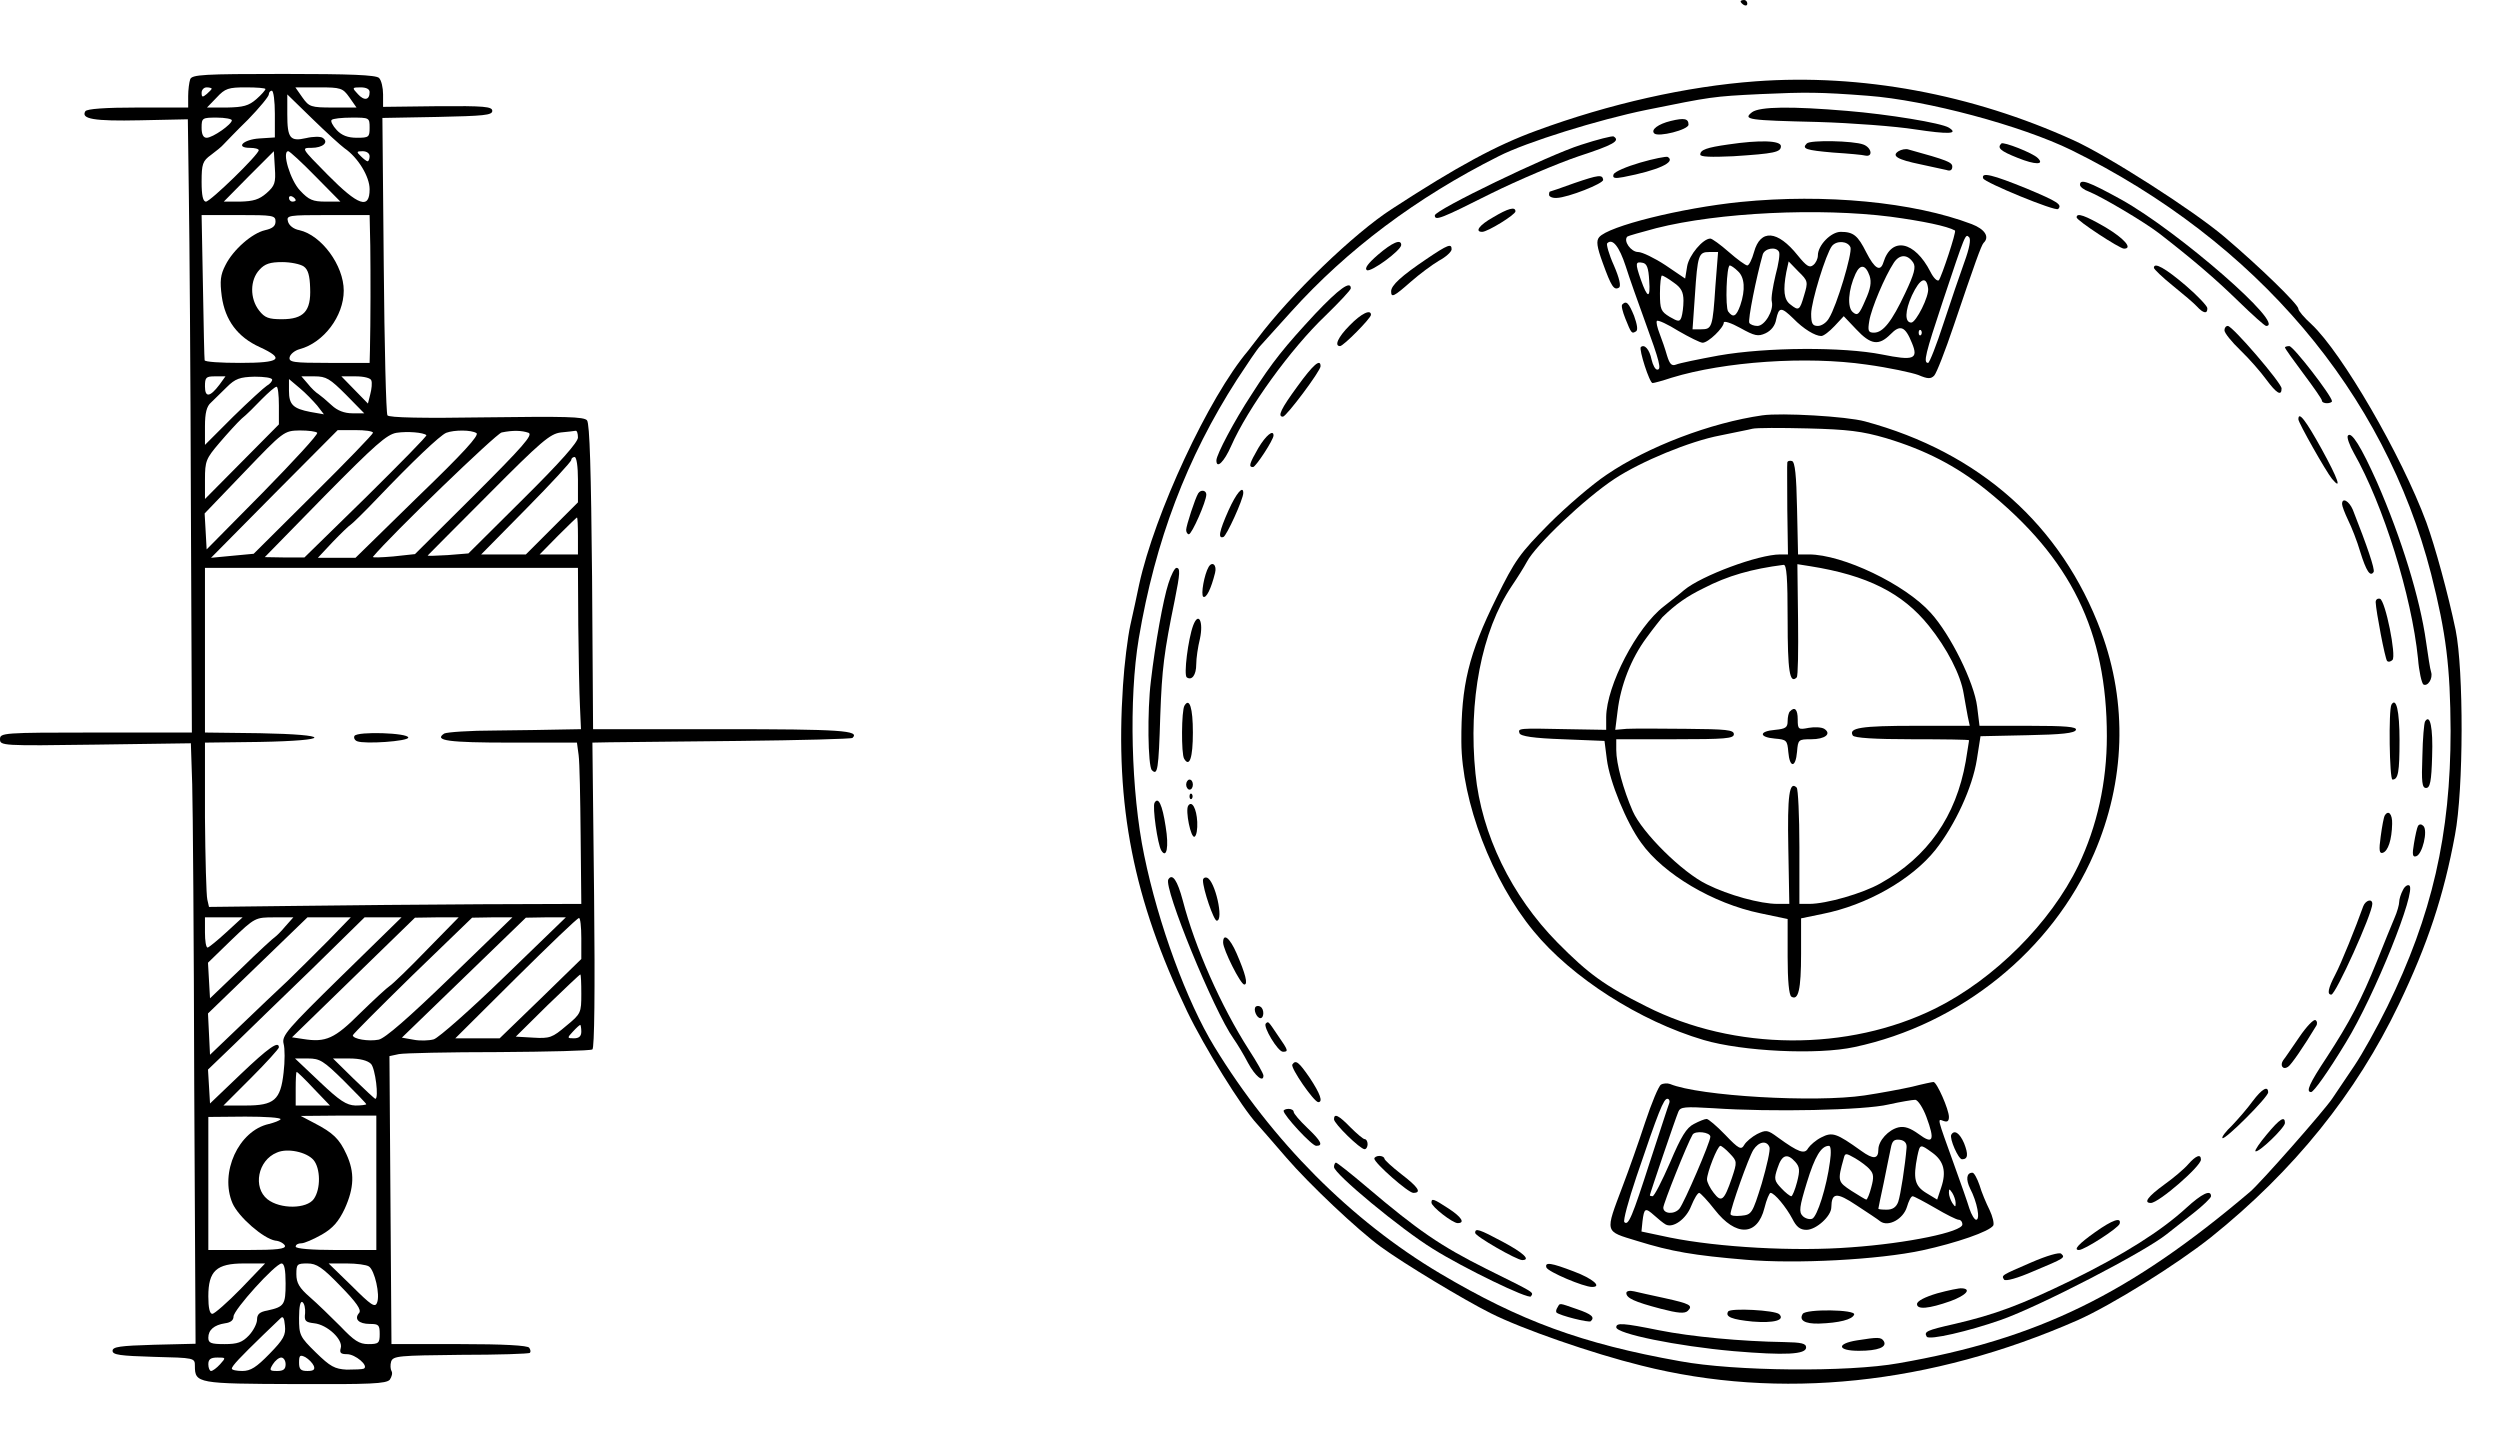 <?xml version="1.0" standalone="no"?>
<!DOCTYPE svg PUBLIC "-//W3C//DTD SVG 20010904//EN"
 "http://www.w3.org/TR/2001/REC-SVG-20010904/DTD/svg10.dtd">
<svg version="1.0" xmlns="http://www.w3.org/2000/svg"
 width="744pt" height="432pt" viewBox="0 0 744 432"
 preserveAspectRatio="xMidYMid meet">
<g transform="translate(0,432) scale(0.1,-0.1)"
fill="#000000" stroke="none">
<path d="M5180 4316 c0 -3 5 -8 10 -11 6 -3 10 -1 10 4 0 6 -4 11 -10 11 -5 0
-10 -2 -10 -4z"/>
<path d="M566 4084 c-3 -9 -6 -31 -6 -50 l0 -34 -149 0 c-99 0 -152 -4 -157
-11 -14 -23 25 -30 163 -27 l142 3 3 -225 c2 -124 5 -534 6 -912 l3 -688 -286
0 c-278 0 -285 -1 -285 -20 0 -19 6 -20 284 -16 l284 4 4 -122 c2 -66 5 -468
6 -893 l4 -772 -124 -3 c-101 -3 -123 -6 -123 -18 0 -12 22 -15 123 -18 121
-3 122 -3 122 -27 0 -52 8 -53 299 -54 224 -1 270 1 281 13 6 9 9 20 5 26 -3
5 -4 18 -1 28 6 17 23 18 207 20 111 0 204 3 206 6 3 3 2 9 -2 15 -4 7 -76 11
-208 11 l-202 0 -3 429 -3 428 28 6 c15 3 149 6 297 6 148 1 274 4 279 8 6 3
8 175 5 459 l-5 454 51 1 c28 0 201 2 385 4 183 2 335 6 338 9 23 22 -33 26
-390 26 l-382 0 -3 453 c-3 314 -7 456 -15 466 -9 11 -65 12 -300 9 -188 -3
-290 -1 -294 6 -4 6 -9 207 -11 448 l-4 437 164 3 c137 3 163 5 163 18 0 13
-24 15 -162 14 l-163 -2 0 37 c0 20 -5 42 -12 49 -9 9 -86 12 -284 12 -239 0
-273 -2 -278 -16z m64 -28 c0 -2 -7 -9 -15 -16 -12 -10 -15 -10 -15 4 0 9 7
16 15 16 8 0 15 -2 15 -4z m160 -1 c0 -3 -12 -17 -27 -30 -23 -20 -39 -24 -87
-25 l-60 0 29 30 c25 27 35 30 87 30 32 0 58 -2 58 -5z m250 -25 l21 -30 -70
0 c-66 0 -71 2 -91 30 l-21 30 70 0 c66 0 71 -2 91 -30z m60 16 c0 -24 -16
-27 -35 -6 -18 19 -17 20 8 20 17 0 27 -5 27 -14z m-282 -65 l0 -70 -46 -3
c-48 -3 -73 -28 -28 -28 14 0 26 -3 26 -7 0 -13 -144 -153 -157 -153 -9 0 -13
18 -13 59 0 53 3 62 28 80 15 11 32 25 37 31 6 6 38 40 73 74 34 35 62 69 62
75 0 6 4 11 9 11 5 0 9 -31 9 -69z m207 -102 c41 -28 75 -85 75 -122 0 -61
-33 -50 -125 43 -79 80 -79 80 -48 80 34 0 53 17 33 30 -6 4 -28 4 -49 -1 -48
-11 -56 0 -56 71 l0 59 75 -73 c41 -40 84 -79 95 -87z m-335 83 c0 -12 -57
-52 -75 -52 -10 0 -15 10 -15 30 0 29 2 30 45 30 25 0 45 -4 45 -8z m410 -22
c0 -28 -2 -30 -38 -30 -27 0 -45 7 -60 23 -12 13 -19 27 -15 30 3 4 30 7 60 7
52 0 53 0 53 -30z m-307 -195 c-22 -19 -39 -24 -78 -25 l-49 0 74 75 75 75 3
-50 c3 -44 0 -53 -25 -75z m146 50 l74 -75 -44 0 c-38 0 -50 5 -76 33 -29 30
-55 117 -35 117 4 0 41 -34 81 -75z m161 60 c0 -8 -3 -15 -6 -15 -3 0 -12 7
-20 15 -14 13 -13 15 5 15 12 0 21 -6 21 -15z m-220 -131 c0 -2 -4 -4 -10 -4
-5 0 -10 5 -10 11 0 5 5 7 10 4 6 -3 10 -8 10 -11z m-60 -63 c0 -14 -9 -21
-31 -26 -39 -9 -95 -58 -118 -104 -15 -29 -17 -47 -11 -93 10 -71 47 -121 113
-151 76 -35 62 -47 -58 -47 -58 0 -106 3 -106 8 -1 4 -3 103 -5 220 l-4 212
110 0 c102 0 110 -1 110 -19z m282 -73 c1 -86 1 -220 -1 -310 l-1 -38 -121 0
c-107 0 -120 2 -117 17 2 9 15 20 30 24 71 19 131 98 131 174 0 75 -66 165
-132 180 -17 3 -31 14 -34 26 -5 18 1 19 119 19 l124 0 2 -92z m-198 -61 c13
-9 18 -28 19 -64 3 -69 -19 -93 -84 -93 -39 0 -51 4 -68 26 -28 36 -27 91 1
121 16 18 32 23 68 23 25 0 54 -6 64 -13z m-251 -352 c-28 -37 -43 -39 -43 -5
0 27 3 30 30 30 l31 0 -18 -25z m157 15 c0 -5 -7 -13 -16 -18 -8 -5 -53 -46
-100 -92 l-84 -84 0 55 c0 40 5 60 18 71 9 9 31 30 47 46 25 25 39 30 83 31
28 0 52 -3 52 -9z m220 -45 l54 -55 -35 0 c-24 0 -45 8 -62 24 -15 14 -33 29
-39 33 -7 4 -22 18 -32 31 l-19 22 39 0 c35 0 46 -7 94 -55z m75 43 c3 -7 1
-26 -3 -41 l-7 -28 -40 41 -39 40 42 0 c25 0 45 -5 47 -12z m-161 -75 l20 -26
-40 7 c-52 10 -64 22 -64 63 l0 35 32 -27 c17 -14 40 -38 52 -52z m-114 0 l0
-56 -110 -111 -110 -111 0 58 c0 55 3 62 43 109 23 27 53 60 66 72 14 11 41
38 60 58 20 20 39 37 44 37 4 1 7 -24 7 -56z m114 -81 c3 -5 -70 -84 -162
-178 l-167 -169 -3 54 -3 53 118 123 c117 122 118 123 165 124 26 0 49 -3 52
-7z m166 0 c0 -4 -80 -87 -177 -183 l-178 -177 -64 -6 -63 -6 188 190 189 190
53 0 c28 0 52 -3 52 -8z m159 -7 c2 -3 -79 -85 -179 -184 l-184 -180 -59 0
-59 1 178 182 c151 153 185 183 214 188 33 5 80 1 89 -7z m149 6 c9 -6 -40
-60 -174 -189 l-186 -182 -56 0 -56 0 44 47 c25 26 49 49 53 51 5 3 41 38 80
79 105 110 186 187 205 195 24 9 75 9 90 -1z m155 1 c14 -6 -17 -41 -160 -184
l-178 -177 -65 -7 c-36 -3 -63 -4 -60 -1 53 64 367 367 383 370 34 7 60 6 80
-1z m147 -14 c0 -14 -52 -73 -163 -183 l-163 -162 -62 -5 c-34 -2 -61 -3 -59
-1 1 1 82 83 181 182 157 158 183 180 215 184 20 2 39 4 44 5 4 1 7 -8 7 -20z
m0 -125 l0 -68 -77 -77 -78 -78 -66 0 -67 0 134 136 c74 75 134 140 134 145 0
5 5 9 10 9 6 0 10 -29 10 -67z m0 -168 l0 -55 -57 0 -57 0 54 55 c30 30 56 55
57 55 2 0 3 -25 3 -55z m1 -267 c1 -95 3 -203 5 -240 l3 -68 -57 -1 c-31 -1
-120 -2 -197 -3 -77 0 -146 -5 -153 -9 -32 -21 12 -27 197 -27 l198 0 5 -37
c3 -21 5 -129 6 -240 l2 -203 -297 -1 c-164 -1 -413 -3 -555 -5 l-256 -3 -5
22 c-3 12 -6 122 -7 244 l0 223 162 2 c218 4 218 22 1 26 l-163 2 0 245 0 245
555 0 555 0 1 -172z m-1048 -913 c-26 -24 -51 -44 -55 -45 -5 0 -8 20 -8 45
l0 45 56 0 56 0 -49 -45z m176 18 c-13 -16 -27 -29 -30 -31 -4 -2 -49 -43
-100 -93 l-94 -90 -3 53 -3 53 70 68 c70 67 71 67 128 67 l56 0 -24 -27z m126
-44 c-39 -39 -92 -92 -119 -118 -27 -25 -90 -85 -140 -133 l-91 -87 -3 62 -3
61 148 143 148 143 65 0 64 0 -69 -71z m41 -104 c-161 -158 -178 -177 -172
-201 4 -14 4 -53 0 -86 -9 -82 -28 -98 -113 -98 l-66 0 83 83 c45 45 82 86 82
90 0 21 -31 -1 -114 -80 l-91 -87 -3 51 -3 50 77 74 c42 41 147 143 233 226
l156 153 55 0 55 0 -179 -175z m254 78 c-52 -54 -102 -102 -110 -107 -8 -5
-48 -42 -88 -81 -76 -76 -102 -88 -170 -77 l-33 5 183 178 183 178 65 1 65 0
-95 -97z m70 -82 c-125 -121 -194 -181 -213 -185 -30 -6 -77 2 -77 13 0 3 80
83 177 178 l178 172 60 1 60 0 -185 -179z m161 2 c-101 -98 -195 -181 -210
-186 -14 -4 -42 -5 -61 -1 l-34 6 184 178 185 179 59 1 60 0 -183 -177z m229
115 l0 -62 -121 -118 -122 -118 -66 0 -66 0 180 179 c99 98 183 179 188 179 4
1 7 -26 7 -60z m0 -166 c0 -56 -1 -59 -45 -95 -41 -35 -49 -38 -98 -35 l-52 3
94 93 c52 50 96 92 98 92 2 0 3 -26 3 -58z m0 -112 c0 -14 -7 -20 -22 -20 -20
0 -21 1 -3 20 10 11 20 20 22 20 1 0 3 -9 3 -20z m-707 -146 c37 -37 67 -68
67 -70 0 -2 -15 -4 -32 -4 -27 1 -47 14 -106 70 l-74 70 39 0 c35 0 46 -7 106
-66z m81 50 c13 -13 24 -104 13 -104 -2 0 -31 27 -65 60 l-61 60 49 0 c31 0
54 -6 64 -16z m-170 -74 l48 -50 -51 0 -51 0 0 50 c0 28 1 50 3 50 2 0 25 -22
51 -50z m-99 -91 c-3 -4 -19 -10 -35 -14 -90 -20 -147 -145 -108 -236 18 -41
92 -105 127 -111 14 -1 26 -9 29 -15 3 -10 -24 -13 -112 -13 l-116 0 0 198 0
198 110 1 c60 0 107 -3 105 -8z m285 -189 l0 -200 -120 0 c-73 0 -120 4 -120
10 0 6 7 10 17 10 9 0 36 12 61 26 33 19 50 39 68 77 28 62 30 108 5 162 -21
46 -40 64 -96 93 l-40 21 113 1 112 0 0 -200z m-187 68 c21 -25 22 -86 1 -116
-21 -30 -100 -31 -138 -1 -44 35 -29 116 28 139 31 14 88 2 109 -22z m-216
-383 c-40 -41 -79 -75 -85 -75 -8 0 -12 18 -12 52 0 76 24 98 106 98 l63 0
-72 -75z m133 16 c0 -64 -4 -70 -54 -81 -23 -4 -31 -11 -31 -27 0 -12 -11 -33
-24 -47 -20 -21 -34 -26 -73 -26 -40 0 -48 3 -48 19 0 23 17 38 50 43 16 2 25
9 25 20 0 20 124 157 143 158 8 0 12 -18 12 -59z m163 -8 c48 -49 63 -71 56
-80 -16 -18 -2 -33 32 -33 26 0 29 -3 29 -30 0 -27 -3 -30 -34 -30 -27 0 -42
10 -83 53 -28 28 -69 68 -91 87 -31 27 -40 42 -40 68 0 30 2 32 33 32 27 0 44
-11 98 -67z m85 58 c17 -11 34 -85 24 -108 -6 -15 -17 -8 -75 50 l-69 67 54 0
c29 0 59 -4 66 -9z m-190 -139 c-3 -23 1 -27 27 -30 39 -4 87 -49 79 -74 -4
-14 0 -18 19 -18 24 0 65 -34 50 -43 -4 -2 -27 -3 -51 -3 -36 2 -49 9 -92 51
-48 47 -50 52 -50 103 0 34 4 51 10 47 6 -4 9 -19 8 -33z m-106 -121 c-39 -40
-56 -51 -81 -51 -17 0 -31 3 -31 7 0 8 25 34 94 101 21 20 44 42 50 48 8 9 12
3 14 -21 3 -28 -4 -41 -46 -84z m132 -36 c4 -11 -1 -15 -19 -15 -20 0 -25 5
-25 25 0 22 3 24 19 16 10 -6 21 -17 25 -26z m-279 5 c-10 -11 -22 -20 -27
-20 -4 0 -8 9 -8 20 0 15 7 20 27 20 25 0 26 0 8 -20z m195 0 c0 -15 -7 -20
-25 -20 -23 0 -24 2 -13 20 7 11 18 20 25 20 7 0 13 -9 13 -20z"/>
<path d="M1055 2130 c-3 -5 0 -13 8 -16 23 -9 152 0 152 11 0 14 -151 19 -160
5z"/>
<path d="M5225 4078 c-205 -15 -436 -67 -653 -147 -118 -43 -235 -106 -430
-233 -113 -73 -301 -254 -400 -386 -9 -12 -22 -28 -27 -35 -118 -139 -279
-486 -325 -697 -6 -30 -18 -84 -26 -120 -8 -36 -18 -117 -22 -180 -24 -359 31
-636 191 -970 51 -106 163 -287 208 -335 10 -11 49 -56 87 -100 68 -79 213
-216 282 -266 67 -49 246 -157 326 -197 93 -47 303 -120 449 -156 412 -104
861 -57 1298 135 101 45 294 165 397 247 247 198 432 428 559 693 86 179 134
325 167 504 26 136 26 491 2 610 -23 110 -61 248 -87 320 -74 200 -252 506
-342 590 -22 20 -39 40 -39 46 0 13 -114 124 -220 214 -93 79 -346 241 -450
288 -302 137 -631 198 -945 175z m334 -43 c174 -13 457 -89 606 -162 550 -271
931 -720 1070 -1261 45 -178 57 -276 58 -467 0 -308 -55 -549 -189 -822 -30
-61 -74 -140 -97 -174 -23 -34 -53 -79 -66 -98 -23 -35 -216 -254 -245 -278
-358 -304 -631 -438 -1046 -510 -150 -27 -488 -24 -650 6 -292 52 -476 120
-714 261 -266 158 -501 395 -672 675 -82 134 -167 365 -209 570 -39 188 -46
466 -16 645 49 291 143 538 292 770 30 46 61 92 69 100 8 9 50 55 93 103 166
184 372 339 617 462 82 42 298 109 440 138 193 39 196 40 340 47 134 6 176 6
319 -5z"/>
<path d="M5214 3986 c-28 -22 -13 -24 196 -29 102 -3 232 -13 289 -22 100 -15
131 -14 101 5 -22 14 -181 40 -303 50 -166 14 -260 13 -283 -4z"/>
<path d="M4972 3960 c-37 -9 -60 -26 -49 -37 12 -12 102 11 102 26 0 18 -12
21 -53 11z"/>
<path d="M4705 3889 c-98 -31 -435 -194 -435 -210 0 -17 18 -10 167 65 81 40
199 90 261 111 104 34 125 46 104 59 -4 2 -48 -9 -97 -25z"/>
<path d="M5143 3890 c-64 -9 -83 -16 -83 -30 0 -7 32 -8 98 -5 123 8 142 12
142 30 0 17 -63 19 -157 5z"/>
<path d="M5377 3893 c-16 -16 -2 -20 78 -27 47 -3 90 -7 96 -9 24 -5 19 24 -6
33 -29 11 -158 14 -168 3z"/>
<path d="M5956 3893 c-13 -13 -4 -22 49 -43 52 -21 81 -21 59 0 -15 15 -102
49 -108 43z"/>
<path d="M5650 3870 c-22 -14 -3 -25 65 -39 33 -7 68 -15 78 -17 11 -4 17 0
17 10 0 13 -14 19 -130 51 -8 3 -22 0 -30 -5z"/>
<path d="M4881 3836 c-41 -12 -76 -27 -79 -35 -4 -11 3 -13 29 -8 104 20 158
45 132 60 -4 2 -41 -5 -82 -17z"/>
<path d="M4685 3775 c-38 -14 -71 -25 -72 -25 -2 0 -3 -4 -3 -10 0 -5 10 -10
23 -9 33 1 140 43 138 54 -2 16 -13 15 -86 -10z"/>
<path d="M5902 3789 c4 -12 215 -99 223 -91 13 13 -1 22 -94 61 -101 41 -136
50 -129 30z"/>
<path d="M6190 3770 c0 -6 12 -15 26 -20 38 -15 163 -89 209 -124 103 -80 166
-134 236 -202 42 -41 79 -74 83 -74 62 0 -262 282 -431 376 -98 54 -123 63
-123 44z"/>
<path d="M5180 3719 c-177 -18 -394 -72 -421 -105 -9 -11 -7 -28 11 -77 25
-69 33 -82 48 -73 7 4 1 29 -15 66 -15 33 -23 63 -20 66 16 16 36 -10 55 -68
11 -35 37 -108 57 -163 45 -123 50 -145 37 -145 -6 0 -13 13 -17 30 -6 30 -21
47 -32 37 -6 -7 26 -107 35 -107 4 0 30 7 57 16 157 48 401 65 580 39 66 -9
135 -24 154 -31 28 -12 37 -12 47 -2 7 7 33 74 58 148 64 189 82 239 89 247
19 18 4 41 -35 56 -174 66 -437 91 -688 66z m447 -44 c96 -13 168 -28 191 -41
5 -3 -40 -138 -48 -148 -5 -4 -16 7 -25 25 -47 92 -116 106 -140 28 -9 -29
-26 -19 -51 30 -25 50 -38 61 -76 61 -29 0 -68 -40 -68 -70 0 -10 -6 -23 -14
-29 -11 -9 -20 -3 -46 29 -60 75 -111 79 -130 10 -6 -22 -15 -40 -20 -40 -5 0
-30 18 -55 40 -25 22 -50 40 -55 40 -22 0 -63 -49 -69 -82 l-6 -37 -59 40
c-32 21 -69 39 -81 39 -21 0 -45 33 -32 46 2 2 41 13 86 25 186 47 485 61 698
34z m219 -135 c-13 -36 -41 -118 -62 -182 -21 -65 -42 -118 -46 -118 -15 0 -8
27 43 181 69 207 68 204 79 193 6 -6 1 -33 -14 -74z m-339 44 c6 -17 -41 -175
-64 -211 -7 -13 -22 -23 -33 -23 -16 0 -20 7 -20 36 0 36 44 179 62 202 14 17
47 15 55 -4z m-213 -13 c4 -5 -1 -37 -10 -70 -8 -34 -14 -69 -11 -79 6 -26
-21 -72 -43 -72 -10 0 -21 4 -24 9 -5 8 21 137 40 204 6 18 39 24 48 8z m-189
-103 c-8 -122 -10 -128 -42 -128 l-26 0 7 100 c8 122 11 130 43 130 l26 0 -8
-102z m589 70 c8 -13 3 -33 -24 -90 -40 -85 -66 -118 -93 -118 -17 0 -19 5
-14 35 6 37 46 132 73 173 17 26 41 26 58 0z m-786 -53 c4 -55 -5 -54 -25 3
-17 49 -16 54 5 50 13 -2 18 -15 20 -53z m461 -44 c-13 -45 -16 -47 -41 -27
-19 14 -22 42 -12 96 l7 32 29 -30 c29 -28 29 -31 17 -71z m-197 72 c20 -18
23 -55 7 -102 -12 -33 -21 -38 -36 -18 -9 13 -5 137 5 137 3 0 14 -7 24 -17z
m392 -14 c6 -19 3 -38 -13 -73 -18 -42 -23 -47 -37 -35 -17 14 -14 66 8 114
14 30 30 28 42 -6z m-583 -20 c22 -15 29 -28 29 -54 0 -18 -3 -40 -6 -49 -5
-14 -9 -14 -35 1 -26 16 -29 22 -29 70 0 29 3 53 6 53 3 0 19 -9 35 -21z m757
-17 c4 -23 -36 -102 -50 -102 -20 0 -19 35 2 81 24 51 43 59 48 21z m-401 -90
c30 -31 65 -52 83 -52 7 0 24 13 40 30 l27 29 37 -39 c43 -46 67 -50 102 -15
29 30 44 24 64 -26 20 -48 5 -53 -89 -34 -116 23 -343 22 -486 -3 -60 -11
-118 -23 -127 -27 -13 -5 -19 1 -27 27 -5 18 -15 47 -22 65 -7 18 -11 35 -8
38 4 3 32 -10 64 -30 33 -19 65 -35 72 -35 17 0 63 45 63 60 0 6 22 -1 49 -16
43 -24 53 -26 75 -16 17 8 29 23 32 42 8 37 15 37 51 2z m380 -49 c-4 -3 -7 0
-7 7 0 7 3 10 7 7 3 -4 3 -10 0 -14z"/>
<path d="M4443 3673 c-41 -23 -55 -43 -32 -43 16 0 99 51 99 61 0 15 -22 9
-67 -18z"/>
<path d="M6180 3673 c0 -9 128 -93 141 -93 27 0 1 30 -54 63 -62 36 -87 45
-87 30z"/>
<path d="M4101 3562 c-30 -26 -41 -41 -33 -46 12 -7 102 59 102 75 0 19 -27 7
-69 -29z"/>
<path d="M4245 3549 c-74 -50 -105 -78 -105 -96 0 -20 8 -16 58 28 26 23 64
51 84 63 21 11 38 27 38 34 0 18 -10 15 -75 -29z"/>
<path d="M6410 3523 c0 -4 25 -28 56 -53 31 -25 64 -53 72 -62 19 -21 32 -23
31 -5 0 6 -29 37 -64 67 -61 52 -95 71 -95 53z"/>
<path d="M3914 3386 c-90 -97 -127 -142 -190 -241 -50 -76 -104 -178 -104
-195 0 -27 23 -5 44 43 50 113 177 289 281 388 41 40 75 76 75 81 0 24 -35 -1
-106 -76z"/>
<path d="M4828 3414 c-4 -3 1 -22 9 -42 18 -45 19 -46 32 -38 6 4 3 21 -6 46
-16 39 -23 46 -35 34z"/>
<path d="M4017 3352 c-35 -35 -47 -62 -29 -62 10 0 92 83 92 93 0 18 -29 4
-63 -31z"/>
<path d="M6620 3337 c0 -8 21 -34 48 -60 26 -25 60 -64 76 -86 31 -42 46 -51
46 -27 0 16 -146 186 -160 186 -6 0 -10 -6 -10 -13z"/>
<path d="M6800 3286 c0 -3 25 -38 55 -78 30 -40 55 -76 55 -80 0 -5 7 -8 15
-8 8 0 15 3 15 6 0 15 -115 164 -127 164 -7 0 -13 -2 -13 -4z"/>
<path d="M3861 3170 c-49 -67 -60 -90 -43 -90 10 0 112 136 112 150 0 24 -22
5 -69 -60z"/>
<path d="M5245 3084 c-154 -22 -341 -93 -464 -177 -42 -28 -119 -94 -171 -146
-87 -88 -101 -107 -157 -221 -82 -166 -105 -259 -104 -428 1 -177 91 -413 215
-563 113 -138 316 -268 506 -324 115 -34 339 -45 449 -21 315 67 588 287 713
576 93 215 100 447 21 660 -118 317 -362 534 -703 626 -55 15 -248 26 -305 18z
m368 -68 c116 -35 208 -82 298 -154 252 -203 359 -421 359 -733 0 -137 -29
-268 -85 -385 -82 -170 -250 -338 -425 -425 -260 -129 -599 -127 -861 6 -124
62 -171 96 -264 190 -137 139 -226 322 -244 503 -22 215 18 424 108 558 17 25
37 57 45 72 26 50 173 189 261 247 79 52 224 112 314 129 42 9 85 17 96 20 11
3 85 3 165 1 119 -3 161 -8 233 -29z"/>
<path d="M5319 2943 c-1 -4 0 -68 0 -140 l2 -133 -23 0 c-65 0 -234 -63 -286
-106 -12 -11 -40 -32 -61 -49 -80 -62 -170 -235 -171 -329 l0 -38 -117 2
c-144 3 -146 3 -141 -12 3 -9 42 -15 129 -18 l124 -5 7 -55 c8 -65 58 -188
102 -248 66 -93 214 -181 355 -210 l81 -17 0 -112 c0 -71 4 -114 11 -119 21
-13 29 21 29 127 l0 106 63 13 c132 26 266 102 337 191 59 75 110 186 123 268
l11 70 140 3 c101 2 141 6 144 16 3 9 -30 12 -141 12 l-146 0 -7 57 c-9 72
-79 214 -138 279 -76 85 -262 174 -363 174 l-32 0 -3 137 c-2 98 -6 138 -15
141 -7 2 -14 0 -14 -5z m1 -467 c0 -153 6 -193 27 -172 4 3 5 80 4 172 l-2
165 38 -6 c170 -27 275 -80 353 -177 54 -67 95 -146 104 -203 4 -22 9 -52 12
-67 l6 -28 -164 0 c-159 0 -198 -6 -184 -29 5 -7 63 -11 177 -11 93 0 169 -1
169 -3 0 -2 -5 -30 -10 -63 -29 -164 -113 -284 -254 -363 -53 -30 -161 -61
-212 -61 l-29 0 0 169 c0 94 -4 173 -8 177 -22 22 -28 -23 -25 -179 l3 -167
-35 0 c-51 0 -146 26 -210 58 -73 35 -193 154 -221 218 -28 64 -49 141 -49
182 l0 32 175 0 c149 0 175 2 175 15 0 13 -23 15 -142 16 -79 1 -158 1 -177 0
l-34 -3 7 56 c9 76 40 156 86 218 21 29 43 56 47 61 40 39 73 62 122 86 73 38
145 58 239 70 9 1 12 -38 12 -163z"/>
<path d="M5327 2203 c-4 -3 -7 -17 -7 -29 0 -19 -6 -23 -37 -26 -49 -4 -49
-22 -1 -26 35 -3 37 -5 40 -40 4 -48 22 -48 26 1 3 36 4 37 42 37 41 0 62 16
39 31 -8 5 -29 6 -46 3 -31 -6 -33 -5 -33 25 0 30 -9 39 -23 24z"/>
<path d="M6840 3072 c0 -10 82 -155 100 -177 31 -37 18 0 -31 89 -47 85 -69
114 -69 88z"/>
<path d="M3745 2987 c-27 -47 -30 -57 -16 -57 8 0 61 81 61 94 0 19 -23 0 -45
-37z"/>
<path d="M6987 3023 c-3 -5 5 -28 18 -51 88 -155 172 -425 191 -612 3 -39 11
-73 16 -77 13 -7 29 18 23 37 -3 8 -9 49 -15 90 -18 129 -73 308 -146 475 -47
105 -77 154 -87 138z"/>
<path d="M3566 2852 c-9 -14 -36 -97 -36 -109 0 -7 4 -13 8 -13 9 0 52 98 52
118 0 13 -16 16 -24 4z"/>
<path d="M3656 2801 c-28 -63 -32 -85 -15 -79 9 3 59 112 59 131 0 24 -21 -1
-44 -52z"/>
<path d="M6970 2820 c0 -6 8 -27 18 -48 10 -20 27 -63 36 -94 18 -58 30 -76
40 -60 4 8 -19 76 -62 185 -11 26 -32 38 -32 17z"/>
<path d="M3597 2633 c-13 -22 -24 -83 -16 -89 9 -5 23 23 35 71 6 23 -8 36
-19 18z"/>
<path d="M3477 2583 c-15 -46 -39 -178 -52 -290 -11 -89 -9 -253 3 -265 17
-17 20 0 25 163 5 139 11 187 43 343 16 80 17 96 5 96 -5 0 -16 -21 -24 -47z"/>
<path d="M7070 2528 c1 -27 28 -169 34 -175 4 -4 11 -2 16 3 12 12 -21 176
-37 182 -7 2 -13 -2 -13 -10z"/>
<path d="M3551 2459 c-15 -40 -29 -149 -19 -155 15 -10 28 7 28 39 0 18 5 52
11 76 11 51 -4 82 -20 40z"/>
<path d="M3525 2220 c-9 -14 -10 -144 -1 -158 16 -27 26 3 26 78 0 73 -10 105
-25 80z"/>
<path d="M7117 2223 c-9 -15 -6 -223 3 -223 17 0 21 22 21 117 0 88 -10 129
-24 106z"/>
<path d="M7217 2173 c-3 -5 -7 -51 -8 -103 -3 -78 -1 -95 11 -95 12 0 16 20
18 94 3 85 -6 128 -21 104z"/>
<path d="M3530 1985 c0 -8 5 -15 10 -15 6 0 10 7 10 15 0 8 -4 15 -10 15 -5 0
-10 -7 -10 -15z"/>
<path d="M3540 1950 c0 -7 3 -10 7 -7 3 4 3 10 0 14 -4 3 -7 0 -7 -7z"/>
<path d="M3436 1931 c-7 -11 9 -124 20 -142 16 -26 23 11 13 71 -10 66 -22 90
-33 71z"/>
<path d="M3536 1922 c-9 -14 8 -98 19 -92 6 3 9 23 8 44 -2 40 -16 65 -27 48z"/>
<path d="M7097 1893 c-3 -5 -8 -32 -12 -62 -6 -42 -4 -52 6 -49 16 5 27 39 28
86 1 29 -11 43 -22 25z"/>
<path d="M7196 1862 c-3 -5 -8 -28 -12 -52 -6 -34 -4 -42 7 -38 18 6 35 76 21
90 -6 6 -12 6 -16 0z"/>
<path d="M3477 1703 c-15 -24 135 -391 194 -474 12 -17 31 -49 43 -72 21 -39
46 -60 46 -38 0 6 -20 41 -44 78 -82 128 -160 304 -196 443 -16 60 -31 82 -43
63z"/>
<path d="M3580 1700 c0 -26 32 -120 41 -120 22 0 -5 120 -29 128 -7 2 -12 -2
-12 -8z"/>
<path d="M7151 1671 c-6 -11 -11 -27 -11 -35 0 -8 -6 -30 -14 -48 -8 -18 -31
-76 -52 -128 -47 -116 -81 -181 -150 -287 -51 -77 -63 -103 -46 -103 8 1 49
58 103 147 86 140 212 454 189 468 -5 3 -14 -3 -19 -14z"/>
<path d="M7033 1623 c-22 -62 -66 -171 -83 -203 -22 -42 -25 -60 -12 -60 13 0
122 241 122 270 0 17 -20 11 -27 -7z"/>
<path d="M3640 1515 c0 -21 52 -125 63 -125 12 0 3 33 -23 93 -20 46 -40 62
-40 32z"/>
<path d="M3737 1324 c-8 -8 3 -34 14 -34 11 0 12 27 0 34 -4 3 -11 3 -14 0z"/>
<path d="M6843 1234 c-21 -30 -42 -62 -48 -69 -11 -16 -1 -30 14 -20 9 5 48
62 84 122 4 6 3 14 -2 17 -5 4 -27 -19 -48 -50z"/>
<path d="M3767 1274 c-9 -9 36 -84 51 -84 17 0 16 4 -14 47 -31 46 -29 44 -37
37z"/>
<path d="M3846 1152 c-6 -10 64 -111 77 -112 15 0 6 25 -25 72 -33 48 -42 55
-52 40z"/>
<path d="M4943 1092 c-7 -4 -28 -55 -47 -112 -19 -58 -49 -143 -67 -190 -53
-141 -55 -133 43 -163 103 -32 169 -43 323 -56 150 -13 396 0 526 28 101 22
200 56 211 74 3 6 -2 27 -11 46 -10 20 -24 53 -30 74 -7 20 -16 37 -21 37 -18
0 -20 -20 -7 -47 21 -40 31 -93 18 -93 -5 0 -14 15 -20 33 -5 17 -26 77 -46
132 -51 142 -50 136 -31 129 11 -4 16 -1 16 12 0 22 -36 104 -46 104 -3 0 -32
-6 -63 -14 -31 -7 -95 -19 -142 -26 -148 -22 -492 -2 -579 34 -8 3 -21 2 -27
-2z m25 -54 c-3 -7 -28 -85 -57 -173 -54 -168 -65 -194 -77 -182 -4 4 12 64
36 135 66 195 81 232 92 232 5 0 8 -6 6 -12z m765 -42 c26 -70 20 -83 -23 -51
-25 18 -42 24 -60 20 -30 -7 -60 -40 -60 -66 0 -29 -15 -30 -51 -4 -74 53 -86
57 -119 40 -16 -8 -33 -23 -39 -32 -10 -19 -28 -13 -90 32 -31 23 -35 23 -62
10 -15 -8 -33 -23 -38 -32 -9 -16 -16 -13 -57 30 -25 26 -50 47 -55 47 -6 0
-23 -7 -38 -15 -22 -11 -38 -37 -71 -115 -24 -55 -47 -100 -52 -100 -4 0 -8 1
-8 3 0 4 76 228 85 249 6 14 19 15 103 10 174 -12 451 -6 522 11 36 8 72 14
80 14 8 -1 23 -24 33 -51z m-643 -59 c0 -16 -78 -197 -92 -214 -15 -18 -48
-16 -48 3 0 12 71 190 87 217 7 13 53 8 53 -6z m584 -32 c-4 -51 -18 -142 -25
-162 -6 -16 -17 -23 -34 -23 -14 0 -25 1 -25 3 0 1 7 36 16 77 8 41 18 88 21
103 4 22 10 27 27 25 14 -2 21 -10 20 -23z m-408 1 c3 -8 -8 -56 -23 -108 -28
-90 -30 -93 -61 -96 -18 -2 -32 0 -32 5 0 17 54 169 68 191 16 25 40 29 48 8z
m-118 -19 c22 -23 22 -25 6 -73 -23 -67 -31 -74 -54 -44 -11 14 -20 32 -20 40
0 20 31 100 40 100 3 0 16 -10 28 -23z m298 -24 c-10 -76 -38 -164 -53 -170
-8 -3 -21 1 -28 8 -12 12 -10 27 12 99 24 79 43 110 66 110 6 0 7 -20 3 -47z
m304 27 c35 -25 43 -57 27 -104 l-12 -36 -33 20 c-34 21 -39 43 -26 109 8 37
8 37 44 11z m-185 -51 c11 -12 12 -23 4 -52 -5 -20 -12 -37 -15 -37 -2 0 -22
12 -44 26 -41 27 -42 29 -23 97 4 16 6 16 34 0 17 -10 37 -25 44 -34z m-222
23 c13 -15 14 -25 5 -60 -6 -23 -14 -42 -17 -42 -4 0 -18 11 -30 24 -21 22
-22 28 -11 60 13 40 29 45 53 18z m477 -122 c0 -13 -1 -13 -10 0 -5 8 -10 22
-10 30 0 13 1 13 10 0 5 -8 10 -22 10 -30z m-717 -20 c63 -81 127 -79 148 5 6
25 15 45 18 45 12 0 47 -43 65 -77 12 -24 23 -33 42 -33 29 0 74 41 74 67 1
44 15 46 75 6 32 -21 64 -42 71 -48 24 -17 68 7 79 43 5 17 12 32 17 32 4 0
34 -16 67 -35 32 -19 64 -35 70 -35 6 0 11 -6 11 -14 0 -22 -162 -56 -331 -68
-168 -13 -395 0 -539 29 l-85 18 3 30 c5 40 8 42 35 18 12 -11 27 -23 34 -27
22 -12 61 16 76 55 9 22 19 39 24 39 4 -1 25 -23 46 -50z"/>
<path d="M6704 1043 c-15 -21 -43 -53 -61 -72 -19 -18 -32 -35 -29 -38 7 -7
136 122 136 136 0 21 -18 11 -46 -26z"/>
<path d="M3820 1014 c0 -13 84 -104 97 -104 22 0 15 14 -27 54 -22 21 -40 42
-40 47 0 5 -7 9 -15 9 -8 0 -15 -3 -15 -6z"/>
<path d="M3970 989 c0 -13 78 -89 91 -89 5 0 9 7 9 15 0 8 -4 15 -9 15 -4 0
-23 16 -42 35 -35 36 -49 43 -49 24z"/>
<path d="M6746 944 c-21 -25 -36 -47 -34 -50 8 -7 88 70 88 84 0 22 -15 13
-54 -34z"/>
<path d="M5807 943 c-6 -11 21 -73 32 -73 18 0 19 15 6 48 -13 30 -29 41 -38
25z"/>
<path d="M4090 872 c0 -13 101 -102 116 -102 26 0 15 17 -36 56 -27 21 -50 42
-50 46 0 4 -7 8 -15 8 -8 0 -15 -4 -15 -8z"/>
<path d="M6512 855 c-12 -14 -44 -41 -72 -61 -48 -35 -62 -54 -39 -54 23 0
149 109 149 129 0 18 -15 12 -38 -14z"/>
<path d="M3970 847 c0 -20 199 -185 295 -244 91 -57 285 -151 291 -141 8 13
16 8 -133 82 -136 68 -203 114 -355 243 -47 40 -89 73 -92 73 -3 0 -6 -6 -6
-13z"/>
<path d="M6506 725 c-74 -68 -186 -139 -341 -215 -152 -74 -228 -102 -348
-130 -84 -19 -92 -23 -83 -38 7 -11 124 16 221 50 116 41 427 202 493 255 15
12 51 40 80 63 28 22 52 45 52 50 0 21 -27 8 -74 -35z"/>
<path d="M4260 741 c0 -12 63 -61 78 -61 23 0 12 18 -28 44 -43 28 -50 31 -50
17z"/>
<path d="M6235 653 c-48 -34 -66 -53 -48 -53 16 0 117 65 121 78 6 21 -21 12
-73 -25z"/>
<path d="M4390 651 c0 -10 124 -81 140 -81 27 0 3 22 -57 54 -71 38 -83 42
-83 27z"/>
<path d="M6045 563 c-90 -39 -89 -38 -81 -51 4 -6 40 4 88 25 93 39 95 40 82
52 -5 5 -43 -6 -89 -26z"/>
<path d="M4602 548 c5 -13 111 -58 136 -58 31 0 2 25 -54 46 -68 26 -87 29
-82 12z"/>
<path d="M5765 471 c-37 -11 -60 -23 -60 -32 0 -17 35 -14 100 9 46 17 63 36
34 38 -8 1 -41 -6 -74 -15z"/>
<path d="M4840 472 c0 -15 23 -26 103 -47 50 -13 71 -15 80 -6 16 16 7 21 -70
38 -37 8 -78 17 -90 20 -13 3 -23 1 -23 -5z"/>
<path d="M4635 429 c-4 -6 -5 -12 -3 -15 9 -9 97 -31 102 -26 13 12 3 21 -41
36 -55 19 -50 19 -58 5z"/>
<path d="M5143 417 c-10 -16 12 -24 73 -30 63 -5 97 4 79 22 -13 12 -145 19
-152 8z"/>
<path d="M5365 410 c-12 -19 6 -30 48 -29 60 2 100 12 105 27 5 15 -143 17
-153 2z"/>
<path d="M4810 370 c0 -19 180 -56 349 -71 154 -13 216 -10 216 11 0 12 -14
15 -65 16 -128 2 -277 16 -372 35 -109 22 -128 23 -128 9z"/>
<path d="M5526 331 c-62 -10 -58 -31 6 -31 57 0 85 11 74 29 -8 12 -17 12 -80
2z"/>
</g>
</svg>
